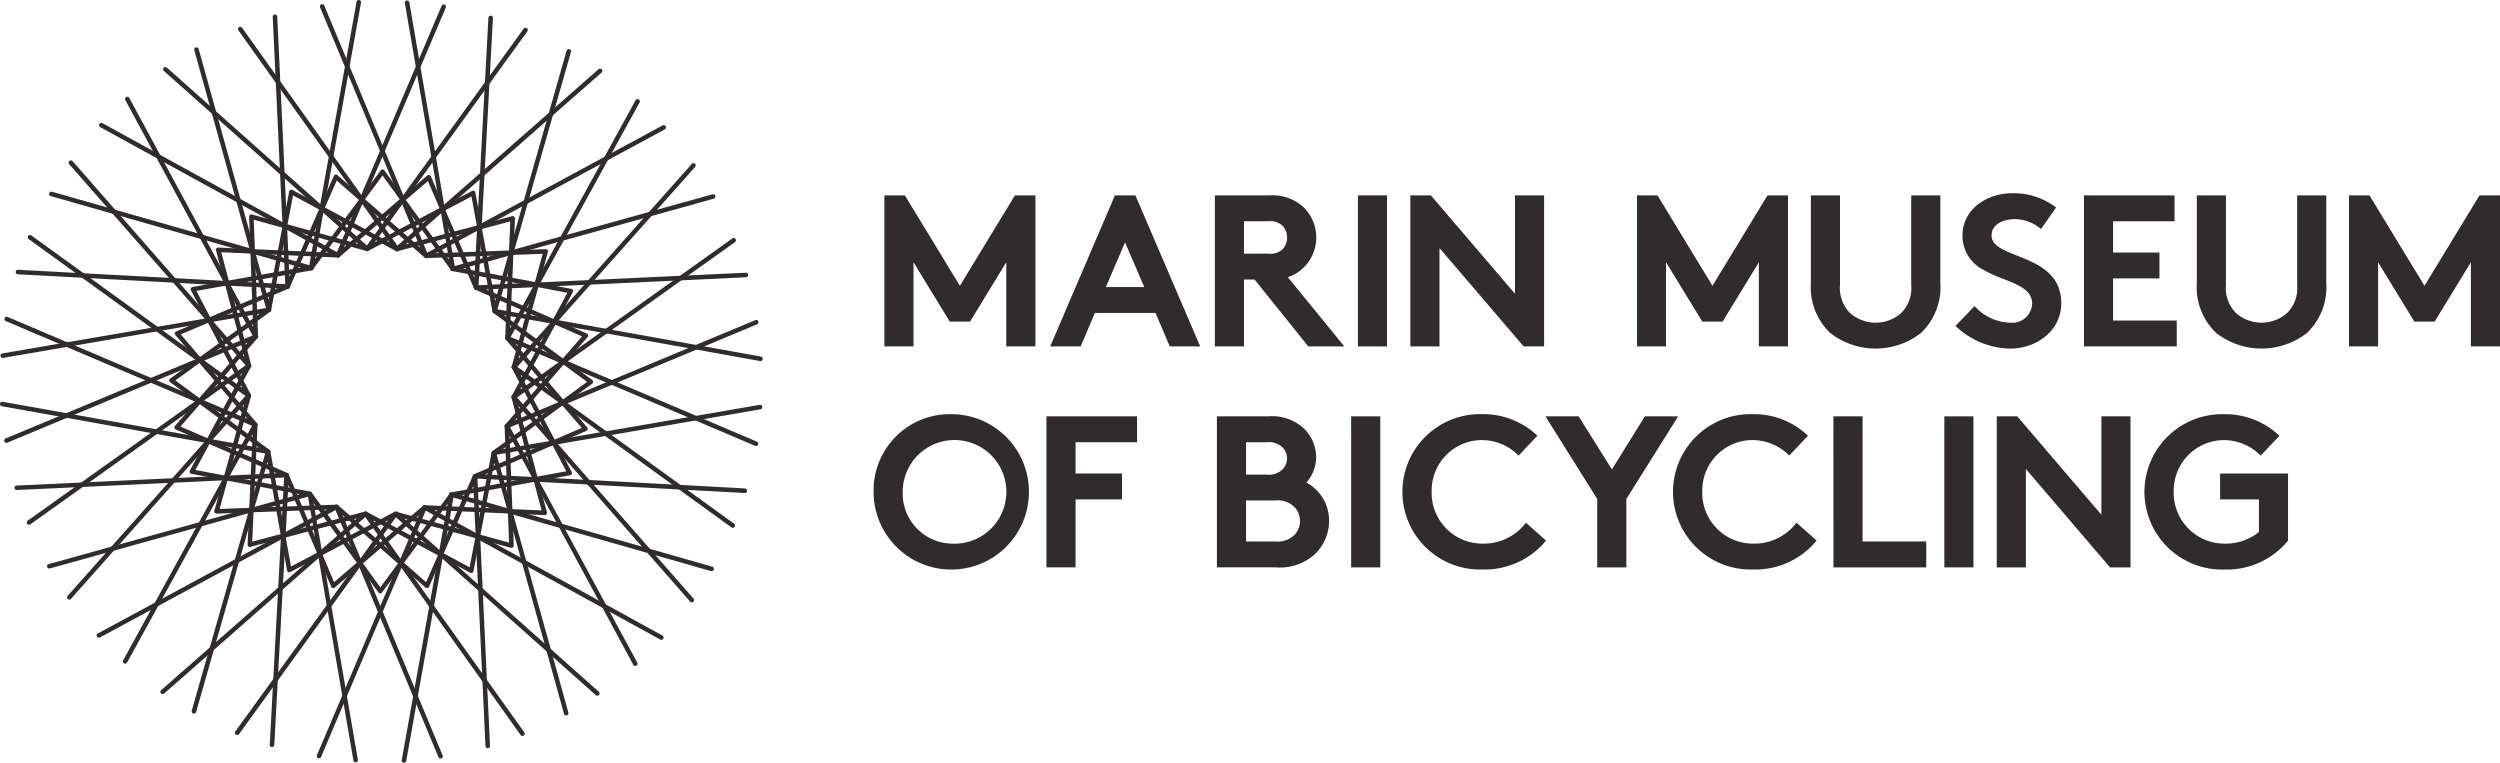 <svg xmlns="http://www.w3.org/2000/svg" width="223.862" height="68.3" viewBox="0 0 223.862 68.3"><g id="Group_2" data-name="Group 2" transform="translate(-30.716 -21.789)"><g id="Group_10" data-name="Group 10"><path id="Path_3" data-name="Path 3" d="M142.107,46.819v5.989H139.5V39.284h4.926a4.088,4.088,0,0,1,2.956,1.005,3.785,3.785,0,0,1,0,5.526,3.491,3.491,0,0,1-1.352.792l5.062,6.2h-3.226l-4.812-5.989ZM144.27,44.5a1.6,1.6,0,0,0,1.314-.406,1.576,1.576,0,0,0,0-2.067,1.594,1.594,0,0,0-1.314-.425h-2.163v2.9Z" fill="#302c2e"></path><path id="Path_1" data-name="Path 1" d="M116.669,47.38l4.927-8.095h1.835V52.808h-2.608V45.274l-3.246,5.313h-1.816l-3.245-5.313v7.534h-2.608V39.285h1.835Z" fill="#302c2e"></path><path id="Path_2" data-name="Path 2" d="M124.756,52.808l5.795-13.524h1.836l5.8,13.524h-2.724l-1.275-2.995h-5.429l-1.275,2.995Zm4.984-5.313h3.438l-1.718-4Z" fill="#302c2e"></path><rect id="Rectangle_1" data-name="Rectangle 1" width="2.608" height="13.524" transform="translate(152.31 39.284)" fill="#302c2e"></rect><path id="Path_4" data-name="Path 4" d="M157.006,39.284h1.835l7.535,8.81v-8.81h2.608V52.808h-1.835L159.614,44v8.81h-2.608Z" fill="#302c2e"></path><path id="Path_5" data-name="Path 5" d="M184.057,47.38l4.927-8.095h1.835V52.808h-2.608V45.274l-3.246,5.313h-1.816L179.9,45.274v7.534H177.3V39.285h1.835Z" fill="#302c2e"></path><path id="Path_6" data-name="Path 6" d="M194.609,51.61a5.663,5.663,0,0,1-1.738-4.5V39.284h2.608V47.3a3.176,3.176,0,0,0,.888,2.511,3.473,3.473,0,0,0,4.6,0,3.173,3.173,0,0,0,.889-2.511V39.284h2.608v7.825a5.663,5.663,0,0,1-1.738,4.5,6.613,6.613,0,0,1-8.115,0" fill="#302c2e"></path><path id="Path_7" data-name="Path 7" d="M207.526,49.195a4.444,4.444,0,0,0,3.188,1.488,1.779,1.779,0,0,0,1.97-1.7c0-1.739-2.511-1.951-4.328-3.014a3.413,3.413,0,0,1-1.912-3.072c0-2.415,2.222-3.806,4.462-3.806a6.26,6.26,0,0,1,3.922,1.276L213.476,42.3a3.621,3.621,0,0,0-2.337-.888c-.986,0-2.087.425-2.087,1.468,0,2.183,6.24,1.507,6.24,6.066,0,2.4-2.144,4.057-4.578,4.057a7.216,7.216,0,0,1-4.889-2.028Z" fill="#302c2e"></path><path id="Path_8" data-name="Path 8" d="M219.931,41.6v2.8h4.153v2.318h-4.153V50.49h5.7v2.318h-8.307V39.284h8.113V41.6Z" fill="#302c2e"></path><path id="Path_9" data-name="Path 9" d="M229.169,51.61a5.661,5.661,0,0,1-1.74-4.5V39.284h2.609V47.3a3.18,3.18,0,0,0,.888,2.511,3.473,3.473,0,0,0,4.6,0,3.173,3.173,0,0,0,.889-2.511V39.284h2.608v7.825a5.663,5.663,0,0,1-1.738,4.5,6.612,6.612,0,0,1-8.114,0" fill="#302c2e"></path><path id="Path_10" data-name="Path 10" d="M247.815,47.38l4.927-8.095h1.835V52.808h-2.608V45.274l-3.246,5.313h-1.816l-3.245-5.313v7.534h-2.608V39.285h1.835Z" fill="#302c2e"></path><path id="Path_11" data-name="Path 11" d="M115.993,58.877a6.956,6.956,0,1,1-7.052,6.955,6.831,6.831,0,0,1,7.052-6.955m0,11.592a4.641,4.641,0,1,0-4.444-4.637,4.489,4.489,0,0,0,4.444,4.637" fill="#302c2e"></path><path id="Path_12" data-name="Path 12" d="M127.028,61.389v2.8h4.153v2.318h-4.153v6.086H124.42V59.07h8.113v2.319Z" fill="#302c2e"></path><path id="Path_13" data-name="Path 13" d="M144.283,59.07a4.21,4.21,0,0,1,3.034.947,3.609,3.609,0,0,1,1.255,2.724A3.534,3.534,0,0,1,147.7,65a3.867,3.867,0,0,1,2.028,3.459,4.088,4.088,0,0,1-1.236,2.917,4.624,4.624,0,0,1-3.536,1.217h-5.273V59.07Zm-1.989,5.217h1.835a1.762,1.762,0,0,0,1.449-.483,1.4,1.4,0,0,0,0-1.932,1.762,1.762,0,0,0-1.449-.483h-1.835Zm2.607,5.989a2.152,2.152,0,0,0,1.74-.6,1.827,1.827,0,0,0,0-2.473,2.152,2.152,0,0,0-1.74-.6h-2.607v3.671Z" fill="#302c2e"></path><rect id="Rectangle_2" data-name="Rectangle 2" width="2.608" height="13.524" transform="translate(151.704 59.071)" fill="#302c2e"></rect><path id="Path_14" data-name="Path 14" d="M158.912,65.832a4.549,4.549,0,0,0,4.618,4.637,4.728,4.728,0,0,0,3.825-1.874l1.8,1.6a7.108,7.108,0,0,1-5.681,2.589,6.958,6.958,0,1,1-.038-13.91,7.032,7.032,0,0,1,4.946,1.932L166.7,62.586a4.636,4.636,0,0,0-3.284-1.39,4.513,4.513,0,0,0-4.5,4.636" fill="#302c2e"></path><path id="Path_15" data-name="Path 15" d="M176.347,66.47v6.124h-2.608V66.47l-4.637-7.4h2.975l2.975,4.752,2.956-4.752h2.975Z" fill="#302c2e"></path><path id="Path_16" data-name="Path 16" d="M183.142,65.832a4.549,4.549,0,0,0,4.618,4.637,4.728,4.728,0,0,0,3.825-1.874l1.8,1.6a7.1,7.1,0,0,1-5.68,2.589,6.958,6.958,0,1,1-.038-13.91,7.032,7.032,0,0,1,4.946,1.932l-1.681,1.777a4.636,4.636,0,0,0-3.284-1.39,4.513,4.513,0,0,0-4.5,4.636" fill="#302c2e"></path><path id="Path_17" data-name="Path 17" d="M194.887,59.071H197.5V70.277h5.7v2.318h-8.307Z" fill="#302c2e"></path><rect id="Rectangle_3" data-name="Rectangle 3" width="2.608" height="13.524" transform="translate(204.821 59.071)" fill="#302c2e"></rect><path id="Path_18" data-name="Path 18" d="M209.515,59.071h1.835l7.535,8.81v-8.81h2.608V72.595h-1.835l-7.535-8.81v8.81h-2.608Z" fill="#302c2e"></path><path id="Path_19" data-name="Path 19" d="M225.36,65.832a4.549,4.549,0,0,0,4.618,4.637,4.732,4.732,0,0,0,3.013-1.043V66.508h-3.477V64.19H235.6V70.2a7.1,7.1,0,0,1-5.68,2.589,6.958,6.958,0,1,1-.038-13.91,7.032,7.032,0,0,1,4.946,1.932l-1.681,1.777a4.636,4.636,0,0,0-3.284-1.39,4.513,4.513,0,0,0-4.5,4.636" fill="#302c2e"></path><path id="Path_20" data-name="Path 20" d="M66.887,90.089l-.036,0a.2.2,0,0,1-.164-.236L70.8,66.9l-5.873,7.942a.206.206,0,0,1-.164.082.2.2,0,0,1-.164-.084l-5.8-8L62.761,89.81a.2.2,0,0,1-.4.07l-4.1-23.835a.2.2,0,0,1,.121-.222.206.206,0,0,1,.244.068l6.148,8.489,6.225-8.418a.2.2,0,0,1,.364.157l-4.271,23.8a.2.2,0,0,1-.2.168" fill="#302c2e"></path><path id="Path_21" data-name="Path 21" d="M70.163,89.711a.2.2,0,0,1-.187-.125L60.67,67.262a.2.2,0,0,1,.321-.231l7.881,6.886,4.2-9.57a.2.2,0,0,1,.223-.118.2.2,0,0,1,.166.19l1.132,24.156a.2.2,0,0,1-.193.212.208.208,0,0,1-.212-.193L73.1,65.3l-3.962,9.031a.2.2,0,0,1-.142.116.209.209,0,0,1-.178-.045l-7.432-6.495L70.35,89.429a.2.2,0,0,1-.109.266.194.194,0,0,1-.078.016" fill="#302c2e"></path><path id="Path_22" data-name="Path 22" d="M77.5,87.69a.2.2,0,0,1-.166-.085L63.295,67.911a.2.2,0,0,1,.013-.251.205.205,0,0,1,.249-.046l9.211,4.978,1.968-10.283a.2.2,0,0,1,.191-.164.206.206,0,0,1,.205.148l6.479,23.3a.2.2,0,0,1-.392.11L74.972,63.238l-1.857,9.7a.2.2,0,0,1-.3.14l-8.685-4.693,13.531,18.98a.2.2,0,0,1-.165.321" fill="#302c2e"></path><path id="Path_23" data-name="Path 23" d="M84.2,84.088a.2.2,0,0,1-.135-.052L66,67.961a.2.2,0,0,1,.189-.348L76.3,70.377l-.4-10.423a.205.205,0,0,1,.15-.2.2.2,0,0,1,.232.1l11.5,21.273a.2.2,0,0,1-.357.193L76.346,60.81l.374,9.828a.2.2,0,0,1-.077.167.2.2,0,0,1-.18.037l-9.546-2.608,17.421,15.5a.2.2,0,0,1,.017.286.2.2,0,0,1-.152.069" fill="#302c2e"></path><path id="Path_24" data-name="Path 24" d="M89.937,79.084a.205.205,0,0,1-.1-.025L68.645,67.407a.2.2,0,0,1-.1-.233.193.193,0,0,1,.2-.148l10.47.471-2.7-10.1a.2.2,0,0,1,.35-.186L92.818,75.389a.2.2,0,1,1-.306.268L77.14,58.132l2.547,9.528a.2.2,0,0,1-.039.18.187.187,0,0,1-.167.076l-9.876-.445L90.035,78.7a.2.2,0,0,1,.079.276.2.2,0,0,1-.177.106" fill="#302c2e"></path><path id="Path_25" data-name="Path 25" d="M94.413,72.93a.222.222,0,0,1-.056-.008L71.1,66.279a.2.2,0,0,1,.019-.4l10.305-1.889-4.871-9.229a.2.2,0,0,1,.3-.259L96.446,68.682a.2.2,0,0,1-.238.329L77.321,55.345l4.593,8.705a.2.2,0,0,1-.143.294l-9.722,1.782,22.42,6.4a.2.2,0,0,1-.056.4" fill="#302c2e"></path><path id="Path_26" data-name="Path 26" d="M97.408,65.934H97.4l-24.15-1.3a.2.2,0,0,1-.07-.39l9.628-4.135L76,52.194a.2.2,0,0,1,.233-.319l22.255,9.46a.2.2,0,1,1-.159.374l-21.453-9.12,6.417,7.463a.2.2,0,0,1,.044.178.2.2,0,0,1-.118.141l-9.084,3.9,23.283,1.255a.2.2,0,0,1-.011.406" fill="#302c2e"></path><path id="Path_27" data-name="Path 27" d="M74.936,62.551a.2.2,0,0,1-.12-.367l8.467-6.2L74.888,49.81a.2.2,0,0,1-.066-.244.2.2,0,0,1,.223-.12l23.8,4.271a.2.2,0,0,1-.072.4L75.834,50l7.913,5.815a.2.2,0,0,1,.083.164.206.206,0,0,1-.083.164L75.753,62l22.983-3.958a.2.2,0,0,1,.069.4l-23.834,4.1a.207.207,0,0,1-.035,0" fill="#302c2e"></path><path id="Path_28" data-name="Path 28" d="M76.11,60.149a.2.2,0,0,1-.153-.337l6.881-7.9-9.565-4.183a.2.2,0,0,1,.072-.39L97.5,46.211a.2.2,0,0,1,.212.193.2.2,0,0,1-.193.213L74.232,47.709l9.022,3.945a.2.2,0,0,1,.072.32l-6.491,7.45,21.52-8.971a.2.2,0,0,1,.157.375L76.188,60.133a.2.2,0,0,1-.078.016" fill="#302c2e"></path><path id="Path_29" data-name="Path 29" d="M76.719,57.547a.2.2,0,0,1-.179-.3l4.983-9.242L71.236,46.068a.2.2,0,0,1-.017-.4l23.3-6.48a.2.2,0,0,1,.109.392L72.169,45.83l9.7,1.826a.2.2,0,0,1,.141.3l-4.7,8.718L96.294,43.139a.2.2,0,1,1,.236.331L76.837,57.509a.2.2,0,0,1-.118.038" fill="#302c2e"></path><path id="Path_30" data-name="Path 30" d="M76.734,54.874a.2.2,0,0,1-.1-.025.2.2,0,0,1-.1-.232l2.777-10.1L68.879,44.9a.207.207,0,0,1-.2-.15.2.2,0,0,1,.1-.232l21.273-11.5a.2.2,0,0,1,.193.358L69.733,44.46l9.844-.362a.217.217,0,0,1,.167.077.2.2,0,0,1,.037.18l-2.62,9.53,15.5-17.419a.2.2,0,0,1,.3.271L76.886,54.806a.205.205,0,0,1-.152.068" fill="#302c2e"></path><path id="Path_31" data-name="Path 31" d="M76.155,52.264a.259.259,0,0,1-.055-.007.2.2,0,0,1-.148-.205l.458-10.439L66.322,44.281a.2.2,0,0,1-.186-.349L84.315,27.985a.2.2,0,0,1,.268.306L67.054,43.667l9.52-2.518a.2.2,0,0,1,.179.039.2.2,0,0,1,.075.167L76.4,51.2,87.629,30.769a.2.2,0,0,1,.356.2L76.333,52.159a.2.2,0,0,1-.178.1" fill="#302c2e"></path><path id="Path_32" data-name="Path 32" d="M75.008,49.849H75a.2.2,0,0,1-.19-.167l-1.876-10.3-9.242,4.87a.2.2,0,0,1-.259-.3L77.606,24.359a.2.2,0,1,1,.33.238L64.27,43.485l8.718-4.6a.2.2,0,0,1,.295.143l1.769,9.719,6.4-22.417a.2.2,0,1,1,.391.112L75.2,49.7a.2.2,0,0,1-.195.147" fill="#302c2e"></path><path id="Path_33" data-name="Path 33" d="M73.354,47.75a.2.2,0,0,1-.187-.123L69.032,38,61.119,44.8a.2.2,0,0,1-.252.01.2.2,0,0,1-.067-.244l9.46-22.255a.2.2,0,0,1,.374.159l-9.12,21.454,7.463-6.418a.2.2,0,0,1,.319.074l3.9,9.085,1.255-23.283a.206.206,0,0,1,.214-.192.2.2,0,0,1,.192.214l-1.3,24.15a.2.2,0,0,1-.168.189.207.207,0,0,1-.035,0" fill="#302c2e"></path><path id="Path_34" data-name="Path 34" d="M71.274,46.071a.2.2,0,0,1-.165-.084l-6.138-8.48-6.236,8.409a.2.2,0,0,1-.244.066.2.2,0,0,1-.119-.223l4.271-23.8a.2.2,0,1,1,.4.072l-4.118,22.95,5.885-7.936a.171.171,0,0,1,.165-.083.207.207,0,0,1,.163.086l5.787,7.993L66.969,22.068a.2.2,0,0,1,.4-.069l4.1,23.834a.2.2,0,0,1-.2.238" fill="#302c2e"></path><path id="Path_35" data-name="Path 35" d="M56.472,47.653a.231.231,0,0,1-.037,0,.2.2,0,0,1-.166-.191L55.137,23.3a.2.2,0,1,1,.406-.019l1.091,23.291,3.976-9.034a.2.2,0,0,1,.32-.071l7.418,6.494L59.379,22.449a.2.2,0,1,1,.375-.157l9.3,22.324a.2.2,0,0,1-.321.231L60.87,37.959l-4.212,9.573a.2.2,0,0,1-.186.121" fill="#302c2e"></path><path id="Path_36" data-name="Path 36" d="M54.794,49.734a.2.2,0,0,1-.2-.149l-6.479-23.3a.2.2,0,1,1,.391-.109L54.757,48.64l1.852-9.7a.2.2,0,0,1,.112-.145.2.2,0,0,1,.184.005L65.6,43.49,52.064,24.51a.2.2,0,1,1,.331-.236l14.04,19.693a.2.2,0,0,1-.262.3l-9.217-4.978L54.994,49.569a.2.2,0,0,1-.192.165h-.008" fill="#302c2e"></path><path id="Path_37" data-name="Path 37" d="M53.62,52.136a.2.2,0,0,1-.179-.106L41.94,30.757a.2.2,0,0,1,.358-.193L53.385,51.071,53.023,41.2a.2.2,0,0,1,.078-.167.2.2,0,0,1,.18-.036l9.526,2.643L45.391,28.146a.2.2,0,0,1,.271-.3L63.731,43.918a.2.2,0,0,1-.189.348l-10.1-2.8.383,10.462a.2.2,0,0,1-.15.2.188.188,0,0,1-.053.007" fill="#302c2e"></path><path id="Path_38" data-name="Path 38" d="M53.011,54.738a.205.205,0,0,1-.154-.069L36.911,36.489a.2.2,0,0,1,.02-.287.2.2,0,0,1,.286.019L52.591,53.749,50.056,44.21a.2.2,0,0,1,.039-.18.209.209,0,0,1,.168-.075l9.86.451L39.695,33.176a.2.2,0,0,1,.2-.356L61.084,44.471a.2.2,0,0,1,.1.233.2.2,0,0,1-.2.148l-10.457-.479,2.686,10.11a.2.2,0,0,1-.1.231.2.2,0,0,1-.094.024" fill="#302c2e"></path><path id="Path_39" data-name="Path 39" d="M52.995,57.411a.208.208,0,0,1-.119-.038L33.284,43.2a.2.2,0,1,1,.238-.33L52.413,56.536l-4.6-8.756a.2.2,0,0,1,0-.184.2.2,0,0,1,.146-.111l9.713-1.735-22.411-6.4a.2.2,0,1,1,.111-.391L58.627,45.6a.2.2,0,0,1-.02.4L48.3,47.837l4.871,9.276a.2.2,0,0,1-.18.3" fill="#302c2e"></path><path id="Path_40" data-name="Path 40" d="M53.575,60.021a.2.2,0,0,1-.079-.016L31.241,50.544a.2.2,0,0,1,.158-.374l21.456,9.121-6.44-7.505a.208.208,0,0,1-.044-.179.206.206,0,0,1,.119-.141l9.095-3.86L32.311,46.351a.2.2,0,0,1-.192-.213.206.206,0,0,1,.214-.193l24.15,1.3a.2.2,0,0,1,.069.39L46.9,51.732l6.825,7.954a.2.2,0,0,1,.01.252.2.2,0,0,1-.164.083" fill="#302c2e"></path><path id="Path_41" data-name="Path 41" d="M54.721,62.436a.218.218,0,0,1-.036,0l-23.8-4.271a.2.2,0,0,1-.164-.236.2.2,0,0,1,.236-.164L53.9,61.879l-7.945-5.865a.2.2,0,0,1,0-.328l8.009-5.806L30.994,53.836a.2.2,0,0,1-.069-.4l23.834-4.1a.2.2,0,0,1,.154.365L46.42,55.852l8.422,6.217a.2.2,0,0,1-.121.367" fill="#302c2e"></path><path id="Path_42" data-name="Path 42" d="M32.22,65.667a.2.2,0,0,1-.009-.4L55.492,64.17l-9.037-3.921a.2.2,0,0,1-.073-.32L52.9,52.455,31.375,61.426a.2.2,0,0,1-.156-.377l22.323-9.305a.2.2,0,0,1,.232.322l-6.9,7.92,9.585,4.16a.2.2,0,0,1-.072.389L32.23,65.667h-.01" fill="#302c2e"></path><path id="Path_43" data-name="Path 43" d="M35.158,72.693a.2.2,0,0,1-.054-.4l22.457-6.246-9.7-1.826a.2.2,0,0,1-.145-.112.2.2,0,0,1,0-.184l4.7-8.719L33.435,68.74a.2.2,0,0,1-.236-.331l19.693-14.04a.206.206,0,0,1,.253.013.2.2,0,0,1,.044.249l-4.977,9.243L58.494,65.81a.2.2,0,0,1,.165.192.2.2,0,0,1-.148.2l-23.3,6.479a.2.2,0,0,1-.054.008" fill="#302c2e"></path><path id="Path_44" data-name="Path 44" d="M39.586,78.888a.2.2,0,0,1-.1-.382L60,67.418l-9.884.362a.2.2,0,0,1-.167-.077.2.2,0,0,1-.036-.18L52.564,58,37.072,75.412a.2.2,0,1,1-.3-.27l16.076-18.07a.2.2,0,0,1,.347.19l-2.816,10.1,10.476-.384a.206.206,0,0,1,.2.15.2.2,0,0,1-.1.232l-21.272,11.5a.2.2,0,0,1-.1.025" fill="#302c2e"></path><path id="Path_45" data-name="Path 45" d="M45.281,83.943a.206.206,0,0,1-.153-.069.2.2,0,0,1,.019-.287L62.673,68.214l-9.532,2.543a.208.208,0,0,1-.18-.039.2.2,0,0,1-.075-.167l.447-9.871L42.1,81.109a.2.2,0,0,1-.276.08.2.2,0,0,1-.08-.276L53.4,59.719a.2.2,0,0,1,.233-.1.2.2,0,0,1,.148.2L53.3,70.292l10.1-2.695a.206.206,0,0,1,.232.1.2.2,0,0,1-.045.248L45.415,83.892a.2.2,0,0,1-.134.051" fill="#302c2e"></path><path id="Path_46" data-name="Path 46" d="M51.958,87.6a.2.2,0,0,1-.165-.323L65.459,68.395,56.713,73.01a.2.2,0,0,1-.184,0,.2.2,0,0,1-.111-.147l-1.742-9.735-6.4,22.412a.2.2,0,1,1-.391-.112l6.644-23.255a.212.212,0,0,1,.206-.147.2.2,0,0,1,.189.167l1.848,10.325,9.27-4.892a.2.2,0,0,1,.26.3L52.123,87.52a.2.2,0,0,1-.165.084" fill="#302c2e"></path><path id="Path_47" data-name="Path 47" d="M59.282,89.687a.218.218,0,0,1-.079-.016A.2.2,0,0,1,59.1,89.4l9.121-21.456-7.529,6.458a.2.2,0,0,1-.179.045.2.2,0,0,1-.14-.119l-3.837-9.108L55.276,88.493a.207.207,0,0,1-.214.192.2.2,0,0,1-.192-.214l1.3-24.151a.2.2,0,0,1,.167-.188.2.2,0,0,1,.223.12l4.071,9.665,7.976-6.843a.2.2,0,0,1,.32.234L59.469,89.563a.2.2,0,0,1-.187.124" fill="#302c2e"></path></g></g></svg>